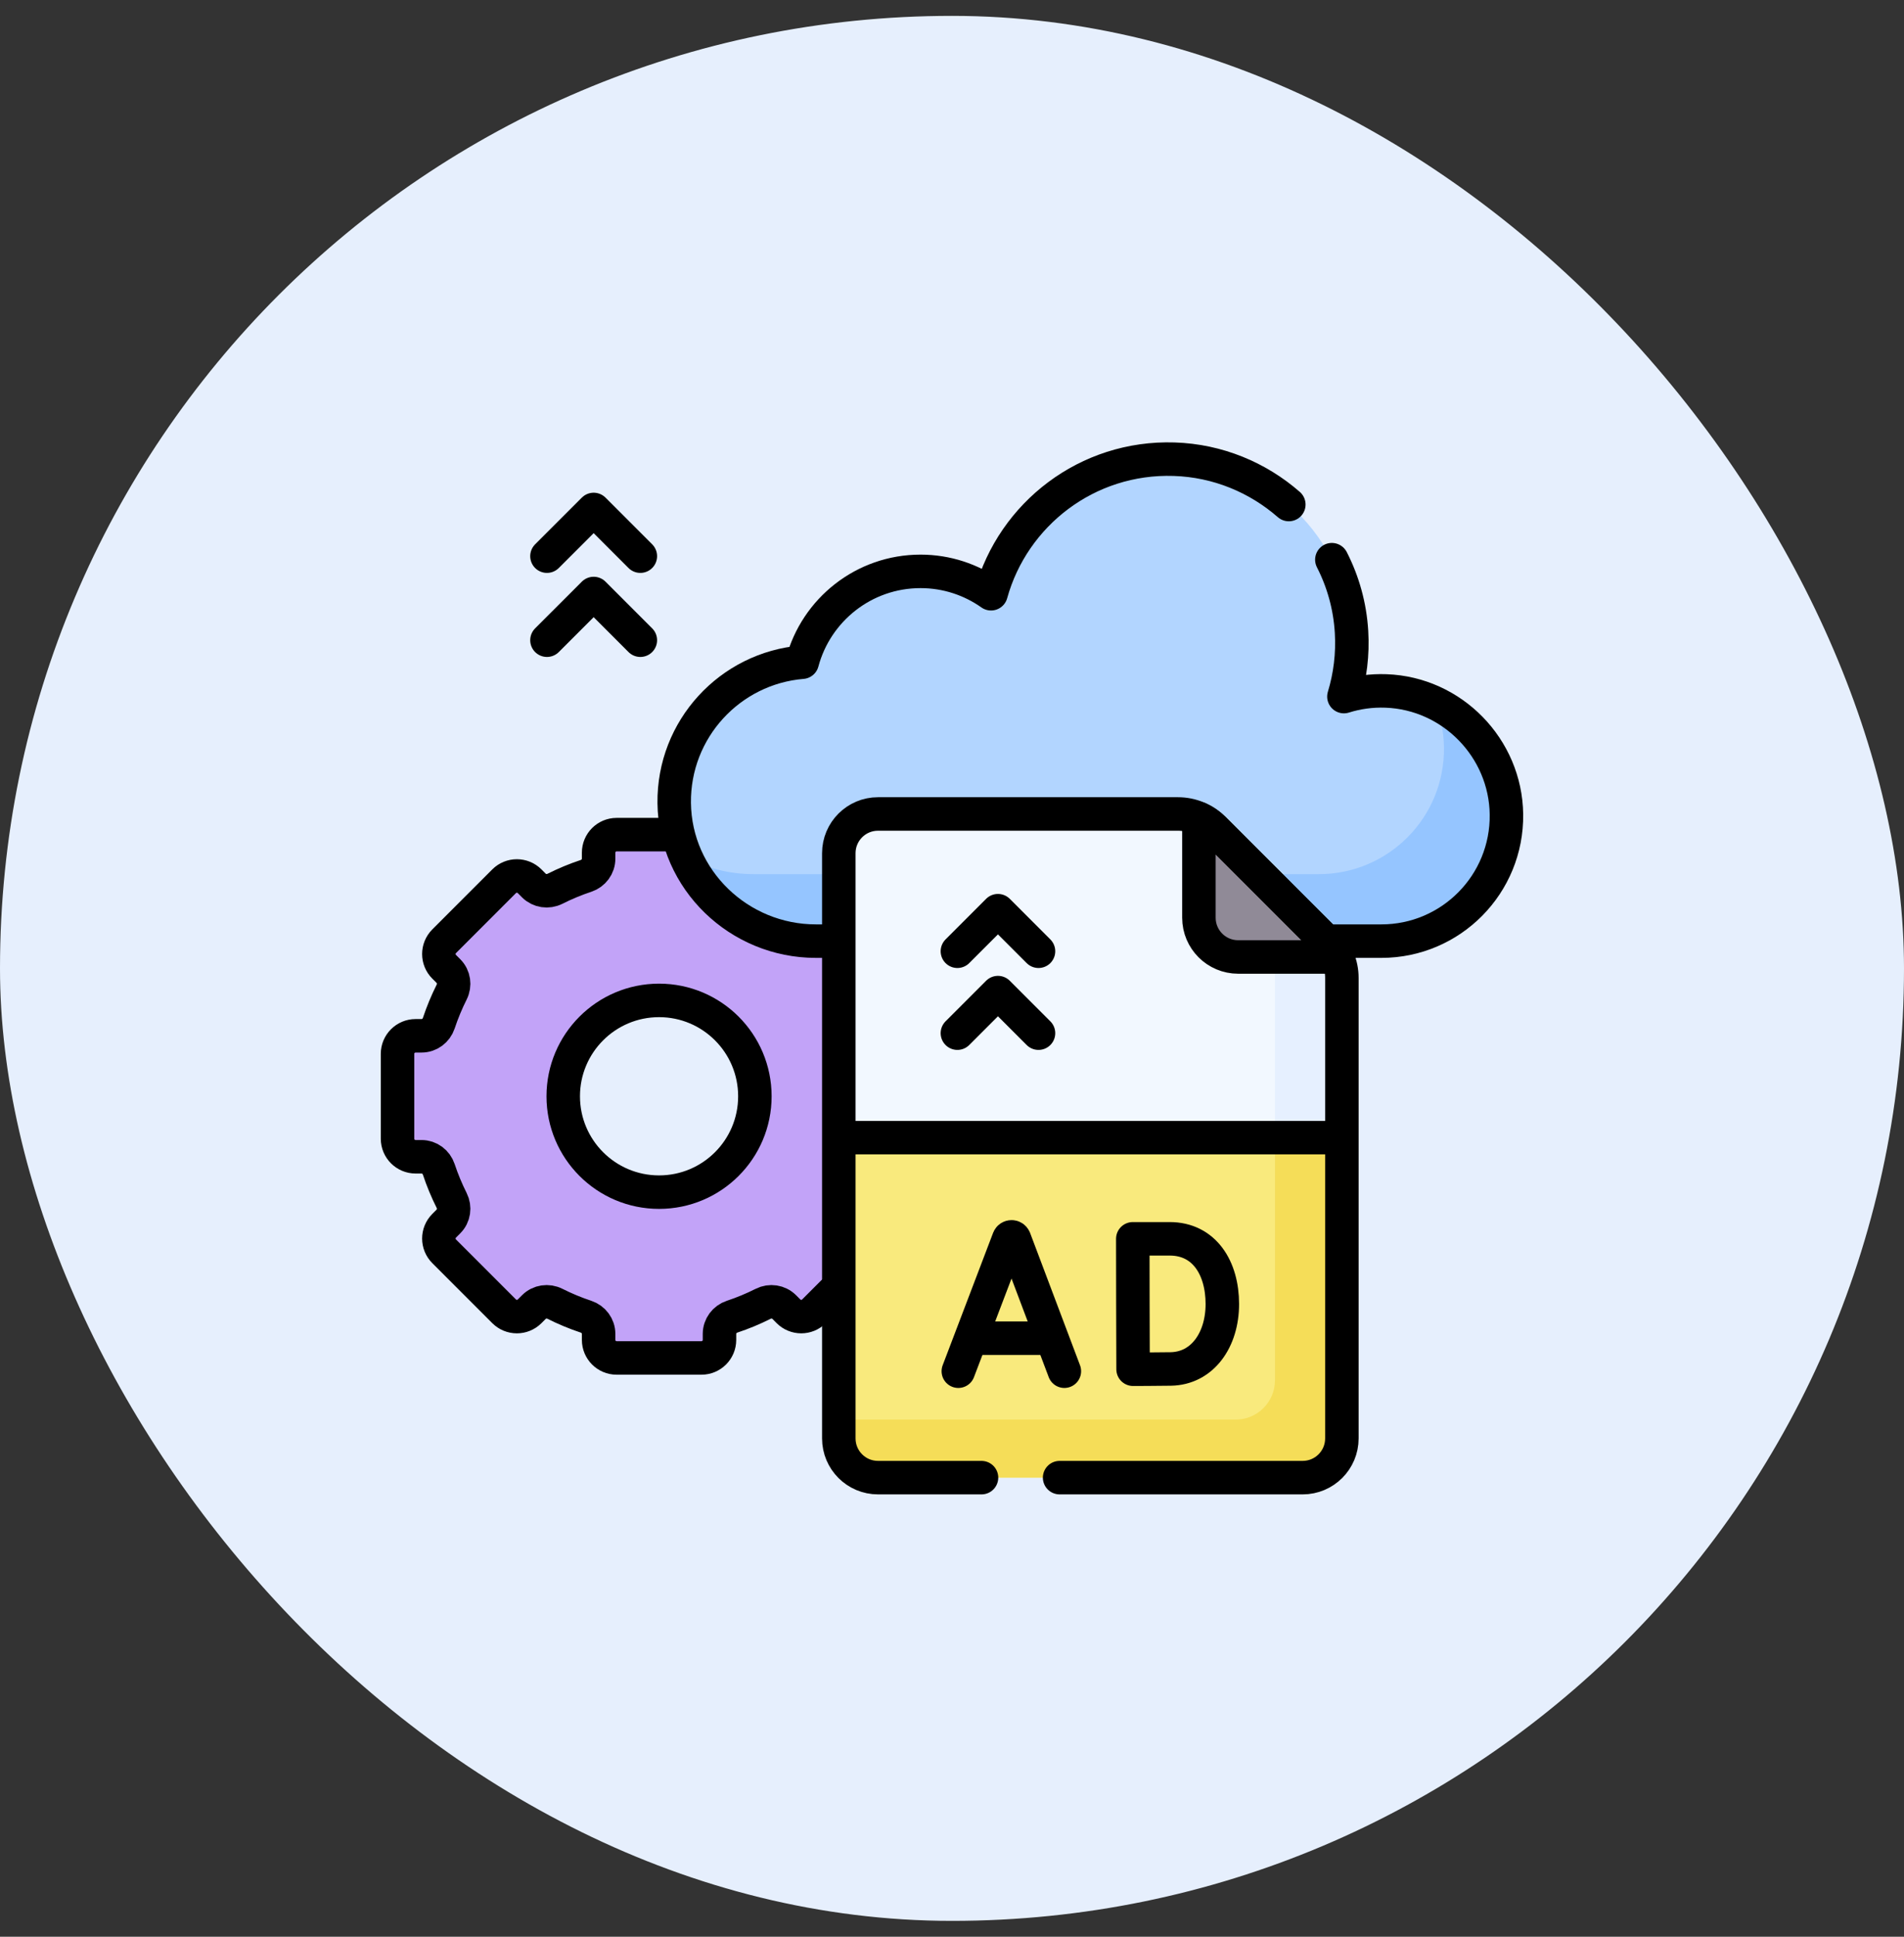 <svg width="60" height="61" viewBox="0 0 60 61" fill="none" xmlns="http://www.w3.org/2000/svg">
<rect x="0" y="0" width="60" height="61" fill="#333333" stroke="none"/>
<rect y="0.5" width="60" height="60" rx="30" fill="#E6EFFD"/>
<path d="M12.527 33.192V35.865C12.527 36.179 12.782 36.434 13.096 36.434H13.285C13.533 36.434 13.748 36.595 13.827 36.83C13.939 37.168 14.075 37.495 14.232 37.808C14.344 38.03 14.306 38.298 14.13 38.473L13.996 38.607C13.774 38.829 13.774 39.189 13.996 39.411L15.886 41.301C16.108 41.523 16.468 41.523 16.69 41.301L16.824 41.167C17 40.992 17.267 40.953 17.489 41.065C17.803 41.223 18.129 41.359 18.467 41.471C18.702 41.549 18.864 41.765 18.864 42.013V42.202C18.864 42.516 19.118 42.77 19.432 42.77H22.105C22.419 42.77 22.673 42.516 22.673 42.202V42.013C22.673 41.765 22.835 41.549 23.07 41.471C23.408 41.359 23.735 41.223 24.048 41.065C24.27 40.953 24.537 40.992 24.713 41.167L24.847 41.301C25.069 41.523 25.429 41.523 25.651 41.301L27.541 39.411C27.763 39.189 27.763 38.829 27.541 38.607L27.407 38.473C27.231 38.298 27.193 38.03 27.305 37.808C27.463 37.495 27.599 37.168 27.711 36.83C27.789 36.595 28.005 36.434 28.253 36.434H28.441C28.755 36.434 29.01 36.179 29.01 35.865V33.192C29.01 32.878 28.755 32.624 28.441 32.624H28.253C28.005 32.624 27.789 32.462 27.711 32.227C27.599 31.89 27.463 31.563 27.305 31.249C27.193 31.027 27.231 30.76 27.407 30.584L27.541 30.45C27.763 30.228 27.763 29.868 27.541 29.646L25.651 27.756C25.429 27.534 25.069 27.534 24.847 27.756L24.713 27.89C24.537 28.066 24.27 28.104 24.048 27.993C23.734 27.835 23.408 27.699 23.07 27.587C22.835 27.509 22.673 27.293 22.673 27.045V26.856C22.673 26.542 22.419 26.288 22.105 26.288H19.432C19.118 26.288 18.864 26.542 18.864 26.856V27.045C18.864 27.293 18.702 27.509 18.467 27.587C18.129 27.699 17.803 27.835 17.489 27.993C17.267 28.104 17 28.066 16.824 27.89L16.69 27.756C16.468 27.534 16.108 27.534 15.886 27.756L13.996 29.646C13.774 29.868 13.774 30.228 13.996 30.45L14.13 30.584C14.306 30.76 14.344 31.027 14.232 31.249C14.075 31.563 13.939 31.89 13.827 32.227C13.748 32.462 13.533 32.624 13.285 32.624H13.096C12.782 32.624 12.527 32.878 12.527 33.192ZM17.749 34.529C17.749 32.861 19.101 31.509 20.769 31.509C22.436 31.509 23.788 32.861 23.788 34.529C23.788 36.196 22.436 37.548 20.769 37.548C19.101 37.548 17.749 36.196 17.749 34.529Z" fill="#C2A3F8"/>
<path d="M43.675 21.762C43.212 21.745 42.767 21.809 42.351 21.94C42.546 21.299 42.634 20.612 42.591 19.898C42.413 16.93 39.974 14.559 37.002 14.463C34.257 14.374 31.924 16.197 31.23 18.701C30.602 18.258 29.836 17.996 29.008 17.996C27.222 17.996 25.72 19.21 25.28 20.857C23.005 21.045 21.22 22.963 21.246 25.293C21.274 27.713 23.29 29.642 25.71 29.642H43.532C45.726 29.642 47.501 27.849 47.473 25.648C47.446 23.56 45.762 21.836 43.675 21.762Z" fill="#B2D5FF"/>
<path d="M45.226 22.146C45.398 22.579 45.497 23.049 45.503 23.539C45.532 25.739 43.756 27.532 41.562 27.532H23.741C22.976 27.532 22.251 27.339 21.617 26.999C22.311 28.56 23.896 29.642 25.71 29.642H43.531C45.725 29.642 47.5 27.849 47.472 25.648C47.452 24.114 46.537 22.777 45.226 22.146Z" fill="#95C5FF"/>
<path d="M37.782 25.637H27.669C26.986 25.637 26.433 26.19 26.433 26.873V45.304C26.433 45.987 26.986 46.54 27.669 46.54H41.05C41.733 46.54 42.286 45.987 42.286 45.304V30.141L37.782 25.637Z" fill="#F2F8FF"/>
<path d="M26.433 35.831V45.304C26.433 45.987 26.986 46.54 27.669 46.54H41.05C41.733 46.54 42.286 45.987 42.286 45.304V35.831H26.433Z" fill="#F9EA7D"/>
<path d="M40.177 30.369V45.304C40.177 45.987 39.623 46.54 38.94 46.54H41.05C41.733 46.54 42.286 45.987 42.286 45.304V30.369H40.177Z" fill="#E6F0FF"/>
<path d="M40.177 35.831V43.476C40.177 44.158 39.623 44.712 38.941 44.712H26.433V45.304C26.433 45.987 26.986 46.54 27.669 46.54H41.05C41.733 46.54 42.286 45.987 42.286 45.304V35.831H40.177Z" fill="#F5DD58"/>
<path d="M41.819 29.674L38.248 26.104C38.112 25.968 37.953 25.86 37.781 25.782V28.905C37.781 29.588 38.335 30.141 39.017 30.141H42.141C42.062 29.969 41.955 29.81 41.819 29.674Z" fill="#908A97"/>
<path d="M17.236 20.164L18.708 18.693L20.179 20.164" stroke="black" stroke-width="1.055" stroke-miterlimit="10" stroke-linecap="round" stroke-linejoin="round"/>
<path d="M17.236 17.517L18.708 16.046L20.179 17.517" stroke="black" stroke-width="1.055" stroke-miterlimit="10" stroke-linecap="round" stroke-linejoin="round"/>
<path d="M21.246 26.288H19.432C19.118 26.288 18.864 26.542 18.864 26.856V27.045C18.864 27.293 18.702 27.509 18.467 27.587C18.129 27.699 17.803 27.835 17.489 27.993C17.267 28.104 17 28.066 16.824 27.891L16.69 27.756C16.468 27.534 16.108 27.534 15.886 27.756L13.996 29.646C13.774 29.869 13.774 30.228 13.996 30.45L14.13 30.584C14.306 30.76 14.344 31.027 14.232 31.249C14.075 31.563 13.939 31.89 13.827 32.227C13.748 32.462 13.533 32.624 13.285 32.624H13.096C12.782 32.624 12.527 32.879 12.527 33.192V35.865C12.527 36.179 12.782 36.434 13.096 36.434H13.285C13.533 36.434 13.748 36.595 13.827 36.831C13.939 37.168 14.075 37.495 14.232 37.808C14.344 38.03 14.306 38.298 14.13 38.473L13.996 38.607C13.774 38.829 13.774 39.189 13.996 39.411L15.886 41.301C16.108 41.523 16.468 41.523 16.69 41.301L16.824 41.167C17 40.992 17.267 40.953 17.489 41.065C17.803 41.223 18.129 41.359 18.467 41.471C18.702 41.549 18.864 41.765 18.864 42.013V42.202C18.864 42.516 19.118 42.77 19.432 42.77H22.105C22.419 42.77 22.673 42.516 22.673 42.202V42.013C22.673 41.765 22.835 41.549 23.07 41.471C23.408 41.359 23.735 41.223 24.048 41.065C24.27 40.953 24.537 40.992 24.713 41.167L24.847 41.301C25.069 41.523 25.429 41.523 25.651 41.301L26.246 40.706M17.749 34.529C17.749 32.861 19.101 31.509 20.769 31.509C22.436 31.509 23.788 32.861 23.788 34.529C23.788 36.197 22.436 37.548 20.769 37.548C19.101 37.548 17.749 36.196 17.749 34.529Z" stroke="black" stroke-width="1.055" stroke-miterlimit="10" stroke-linecap="round" stroke-linejoin="round"/>
<path d="M40.614 15.891C39.638 15.039 38.377 14.507 37.002 14.463C34.257 14.374 31.924 16.197 31.23 18.701C30.602 18.258 29.836 17.996 29.008 17.996C27.222 17.996 25.72 19.21 25.28 20.857C23.005 21.045 21.22 22.963 21.246 25.293C21.274 27.714 23.29 29.642 25.71 29.642H26.247" stroke="black" stroke-width="1.055" stroke-miterlimit="10" stroke-linecap="round" stroke-linejoin="round"/>
<path d="M41.818 29.642H43.531C45.725 29.642 47.5 27.849 47.472 25.649C47.445 23.56 45.762 21.836 43.675 21.762C43.212 21.745 42.766 21.809 42.35 21.94C42.545 21.299 42.633 20.612 42.59 19.899C42.541 19.085 42.323 18.317 41.97 17.628" stroke="black" stroke-width="1.055" stroke-miterlimit="10" stroke-linecap="round" stroke-linejoin="round"/>
<path d="M33.391 46.54H41.05C41.733 46.54 42.286 45.987 42.286 45.304V30.802C42.286 30.379 42.118 29.973 41.819 29.674L38.249 26.104C37.95 25.805 37.544 25.637 37.121 25.637H27.669C26.986 25.637 26.433 26.19 26.433 26.873V45.304C26.433 45.987 26.986 46.54 27.669 46.54H30.93" stroke="black" stroke-width="1.055" stroke-miterlimit="10" stroke-linecap="round" stroke-linejoin="round"/>
<path d="M41.819 29.674L38.248 26.104C38.112 25.968 37.953 25.86 37.781 25.782V28.905C37.781 29.588 38.335 30.141 39.017 30.141H42.141C42.062 29.969 41.955 29.81 41.819 29.674Z" stroke="black" stroke-width="1.055" stroke-miterlimit="10" stroke-linecap="round" stroke-linejoin="round"/>
<path d="M30.199 43.188L31.789 39.015C31.821 38.936 31.933 38.936 31.966 39.015L33.541 43.188" stroke="black" stroke-width="1.055" stroke-miterlimit="10" stroke-linecap="round" stroke-linejoin="round"/>
<path d="M30.694 42.149H33.053" stroke="black" stroke-width="1.055" stroke-miterlimit="10" stroke-linecap="round" stroke-linejoin="round"/>
<path d="M38.519 41.072C38.519 42.204 37.891 43.099 36.895 43.117C36.563 43.123 35.706 43.126 35.706 43.126C35.706 43.126 35.7 41.638 35.7 41.068C35.7 40.599 35.697 39.018 35.697 39.018C35.697 39.018 36.469 39.018 36.861 39.018C37.954 39.018 38.519 39.94 38.519 41.072Z" stroke="black" stroke-width="1.055" stroke-miterlimit="10" stroke-linecap="round" stroke-linejoin="round"/>
<path d="M30.17 32.541L31.448 31.263L32.726 32.541" stroke="black" stroke-width="1.055" stroke-miterlimit="10" stroke-linecap="round" stroke-linejoin="round"/>
<path d="M30.17 29.961L31.448 28.683L32.726 29.961" stroke="black" stroke-width="1.055" stroke-miterlimit="10" stroke-linecap="round" stroke-linejoin="round"/>
<path d="M26.782 35.831H42.146" stroke="black" stroke-width="1.055" stroke-miterlimit="10" stroke-linecap="round" stroke-linejoin="round"/>
</svg>
